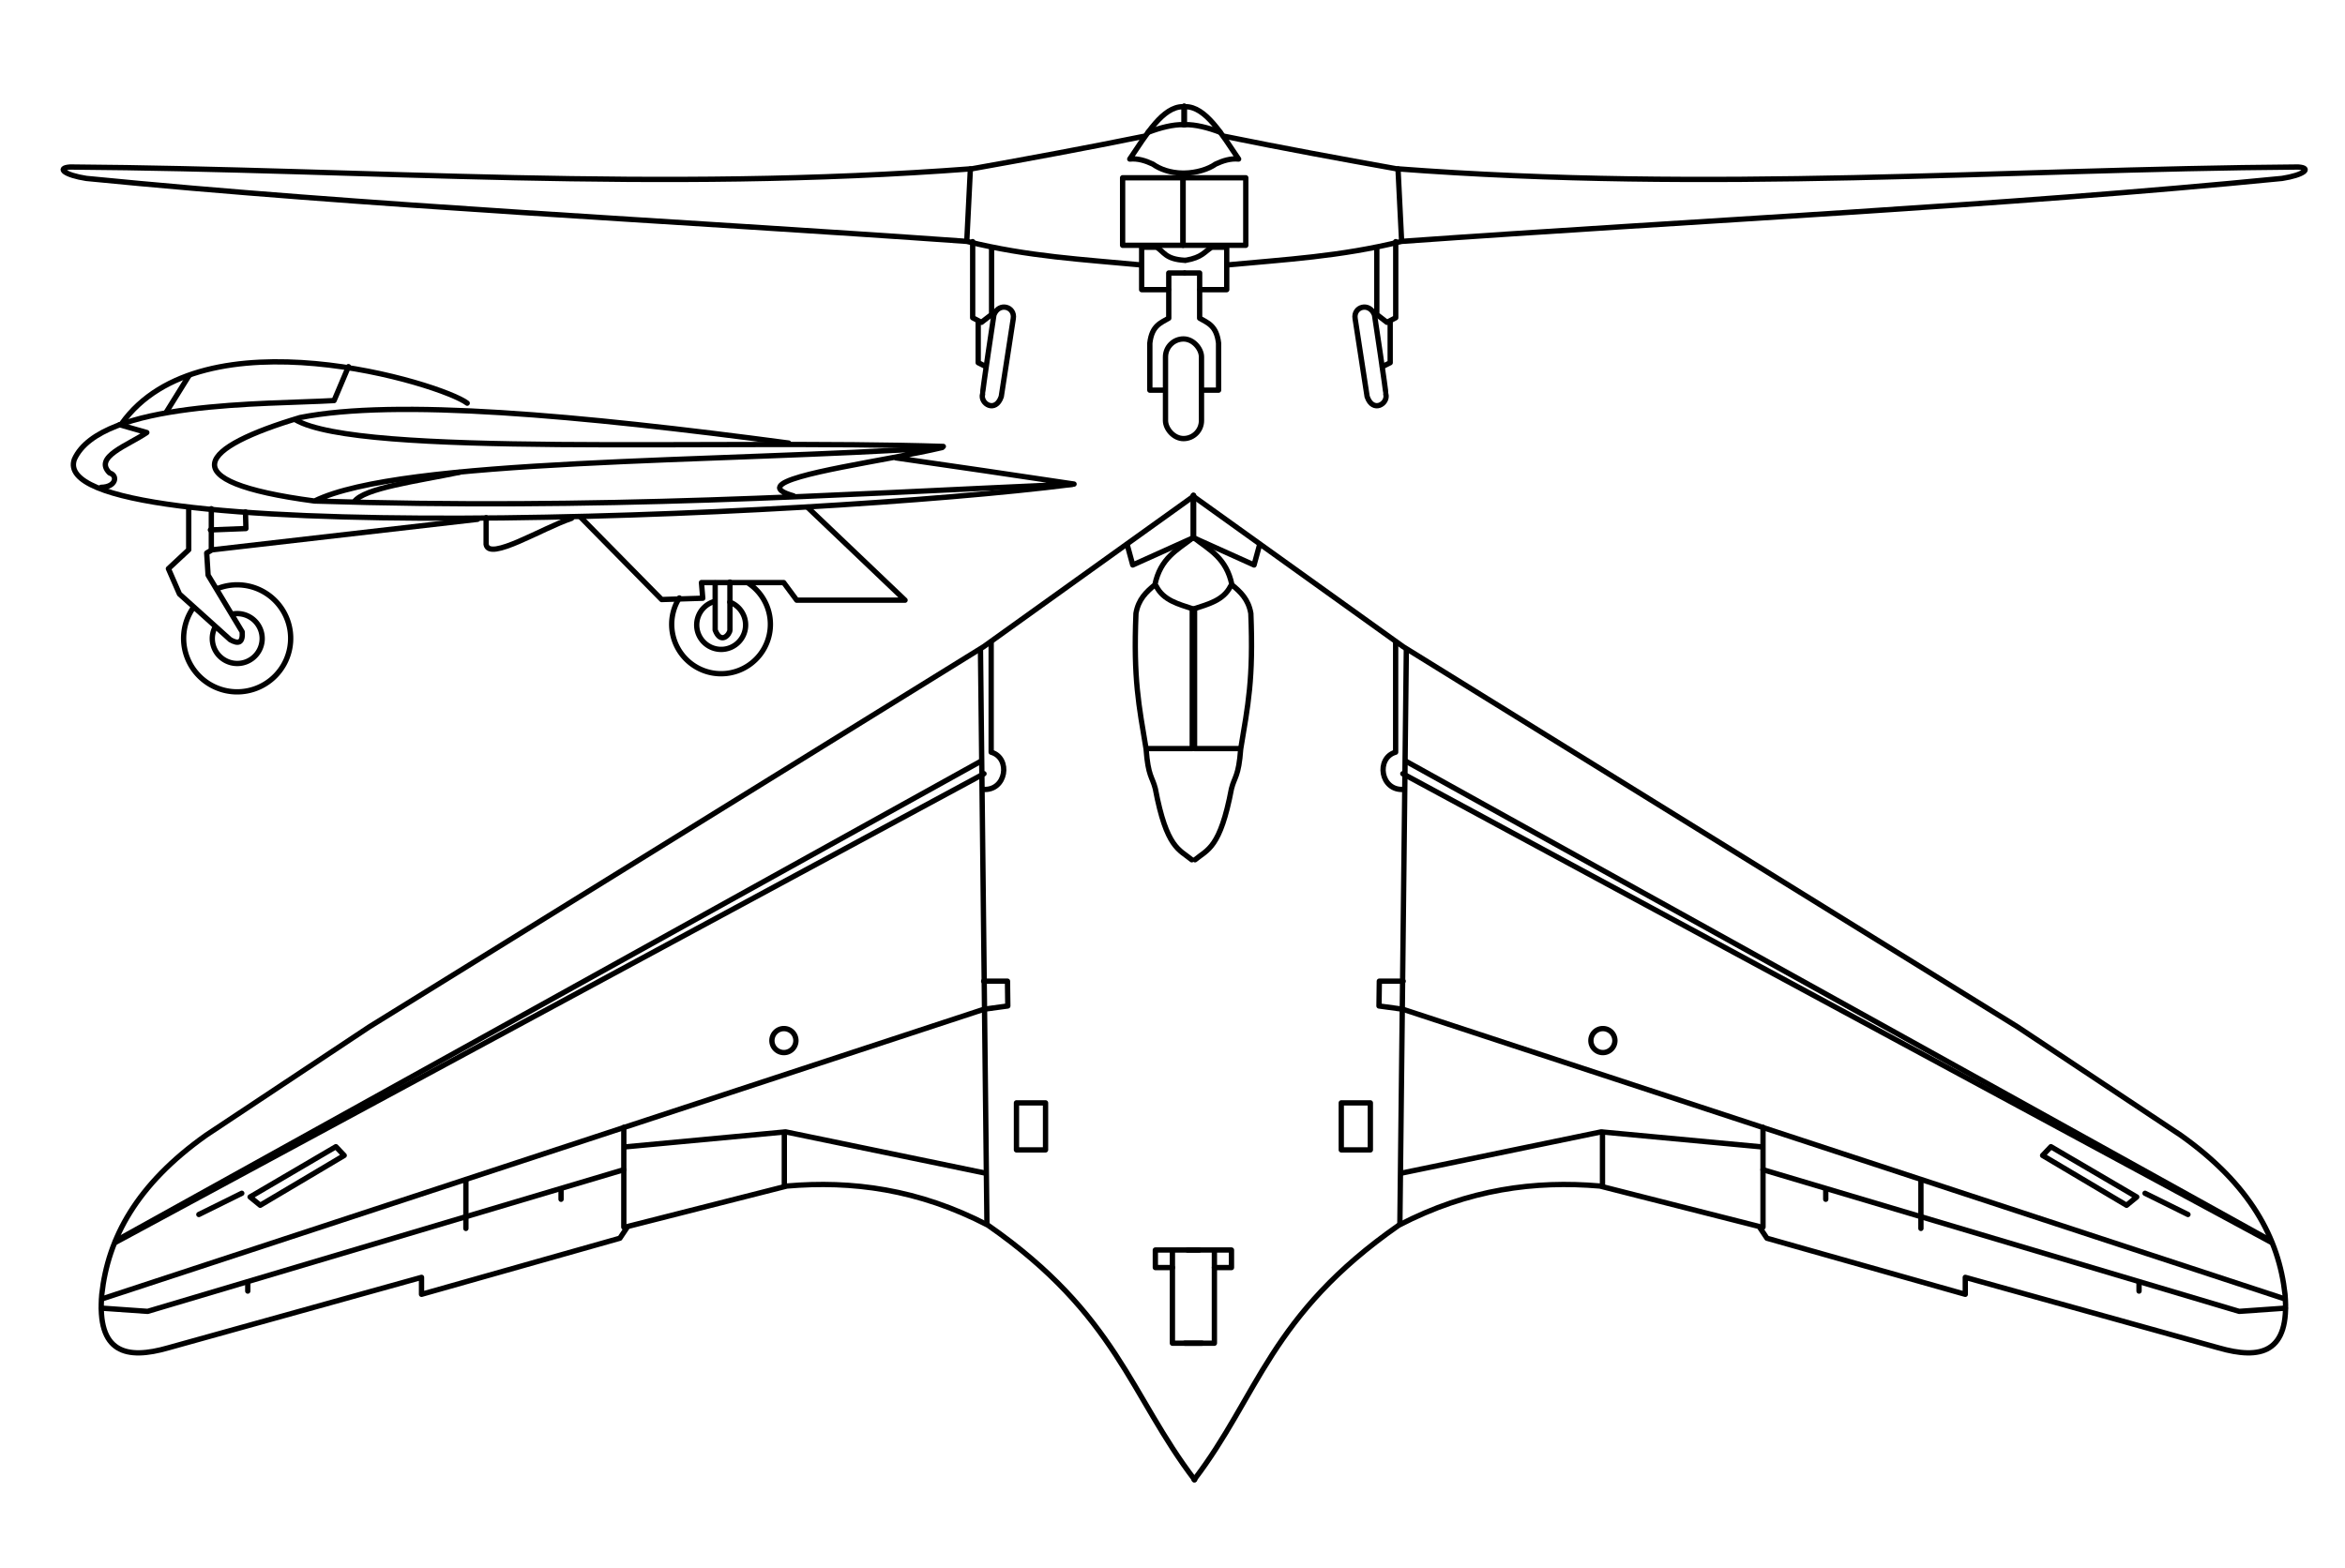 <?xml version="1.0" encoding="UTF-8" standalone="no"?>
<!-- Created with Inkscape (http://www.inkscape.org/) -->

<svg
   xmlns:dc="http://purl.org/dc/elements/1.1/"
   xmlns:cc="http://creativecommons.org/ns#"
   xmlns:rdf="http://www.w3.org/1999/02/22-rdf-syntax-ns#"
   xmlns:svg="http://www.w3.org/2000/svg"
   xmlns="http://www.w3.org/2000/svg"
   xmlns:sodipodi="http://sodipodi.sourceforge.net/DTD/sodipodi-0.dtd"
   xmlns:inkscape="http://www.inkscape.org/namespaces/inkscape"
   width="441"
   height="295"
   id="svg2"
   version="1.1"
   inkscape:version="0.48.0 r9654"
   sodipodi:docname="Horten Ho IX line drawing.svg">
  <defs
     id="defs4" />
  <sodipodi:namedview
     id="base"
     pagecolor="#ffffff"
     bordercolor="#666666"
     borderopacity="1.0"
     inkscape:pageopacity="0.0"
     inkscape:pageshadow="2"
     inkscape:zoom="1.0186441"
     inkscape:cx="218.35206"
     inkscape:cy="224.25907"
     inkscape:document-units="px"
     inkscape:current-layer="layer2"
     showgrid="false"
     fit-margin-top="0"
     fit-margin-left="0"
     fit-margin-right="0"
     fit-margin-bottom="0"
     showguides="true"
     inkscape:guide-bbox="true"
     inkscape:window-width="1440"
     inkscape:window-height="820"
     inkscape:window-x="-8"
     inkscape:window-y="-8"
     inkscape:window-maximized="1" />
  <g
     inkscape:groupmode="layer"
     id="layer2"
     inkscape:label="Warstwa">
    <g
       id="g3043"
       style="stroke:#000000">
      <path
         sodipodi:nodetypes="ccccccccccccc"
         inkscape:connector-curvature="0"
         id="path2997"
         d="M 224.215,93.519 184.995,121.632 69.455,193.149 38.777,213.519 c -13.127,9.303 -18.475,19.407 -19.634,29.942 -0.95,11.07 4.604,12.343 12.517,10.062 l 47.612,-13.253 0,3.191 37.304,-10.553 1.473,-2.209 29.942,-7.608 c 12.187,-1.04 24.685,0.555 37.795,7.363 24.265,16.884 26.764,32.033 38.876,47.887"
         style="color:#000000;fill:none;stroke:#000000;stroke-width:1;stroke-linecap:round;stroke-linejoin:round;stroke-miterlimit:4;stroke-opacity:1;stroke-dasharray:none;stroke-dashoffset:0;marker:none;visibility:visible;display:inline;overflow:visible;enable-background:accumulate" />
      <path
         inkscape:connector-curvature="0"
         id="path2999"
         d="m 184.388,122.24 1.215,108.029"
         style="color:#000000;fill:none;stroke:#000000;stroke-width:1;stroke-linecap:round;stroke-linejoin:round;stroke-miterlimit:4;stroke-opacity:1;stroke-dasharray:none;stroke-dashoffset:0;marker:none;visibility:visible;display:inline;overflow:visible;enable-background:accumulate" />
      <path
         sodipodi:nodetypes="ccc"
         inkscape:connector-curvature="0"
         id="path3001"
         d="m 186.4,120.871 0,20.616 c 3.769,1.073 2.863,7.36 -1.534,6.995"
         style="color:#000000;fill:none;stroke:#000000;stroke-width:1;stroke-linecap:round;stroke-linejoin:round;stroke-miterlimit:4;stroke-opacity:1;stroke-dasharray:none;stroke-dashoffset:0;marker:none;visibility:visible;display:inline;overflow:visible;enable-background:accumulate" />
      <path
         inkscape:connector-curvature="0"
         id="path3003"
         d="m 184.989,184.559 4.479,0 0.061,4.663 -4.479,0.614 -165.874,54.49"
         style="color:#000000;fill:none;stroke:#000000;stroke-width:1;stroke-linecap:round;stroke-linejoin:round;stroke-miterlimit:4;stroke-opacity:1;stroke-dasharray:none;stroke-dashoffset:0;marker:none;visibility:visible;display:inline;overflow:visible;enable-background:accumulate" />
      <path
         inkscape:connector-curvature="0"
         id="path3005"
         d="m 19.09,246.061 8.677,0.607 89.546,-26.646"
         style="color:#000000;fill:none;stroke:#000000;stroke-width:1;stroke-linecap:round;stroke-linejoin:round;stroke-miterlimit:4;stroke-opacity:1;stroke-dasharray:none;stroke-dashoffset:0;marker:none;visibility:visible;display:inline;overflow:visible;enable-background:accumulate" />
      <path
         inkscape:connector-curvature="0"
         id="path3007"
         d="m 87.616,221.986 0,9.081"
         style="color:#000000;fill:none;stroke:#000000;stroke-width:1;stroke-linecap:round;stroke-linejoin:round;stroke-miterlimit:4;stroke-opacity:1;stroke-dasharray:none;stroke-dashoffset:0;marker:none;visibility:visible;display:inline;overflow:visible;enable-background:accumulate" />
      <path
         inkscape:connector-curvature="0"
         id="path3009"
         d="m 117.313,230.822 0,-18.775"
         style="color:#000000;fill:none;stroke:#000000;stroke-width:1;stroke-linecap:round;stroke-linejoin:round;stroke-miterlimit:4;stroke-opacity:1;stroke-dasharray:none;stroke-dashoffset:0;marker:none;visibility:visible;display:inline;overflow:visible;enable-background:accumulate" />
      <path
         inkscape:connector-curvature="0"
         id="path3011"
         d="m 117.558,215.728 30.187,-2.822 37.427,7.731"
         style="color:#000000;fill:none;stroke:#000000;stroke-width:1;stroke-linecap:round;stroke-linejoin:round;stroke-miterlimit:4;stroke-opacity:1;stroke-dasharray:none;stroke-dashoffset:0;marker:none;visibility:visible;display:inline;overflow:visible;enable-background:accumulate" />
      <path
         inkscape:connector-curvature="0"
         id="path3013"
         d="m 147.5,213.028 0,10.062"
         style="color:#000000;fill:none;stroke:#000000;stroke-width:1;stroke-linecap:round;stroke-linejoin:round;stroke-miterlimit:4;stroke-opacity:1;stroke-dasharray:none;stroke-dashoffset:0;marker:none;visibility:visible;display:inline;overflow:visible;enable-background:accumulate" />
      <path
         inkscape:connector-curvature="0"
         id="path3015"
         d="m 105.513,223.761 0,1.822"
         style="color:#000000;fill:none;stroke:#000000;stroke-width:1;stroke-linecap:round;stroke-linejoin:round;stroke-miterlimit:4;stroke-opacity:1;stroke-dasharray:none;stroke-dashoffset:0;marker:none;visibility:visible;display:inline;overflow:visible;enable-background:accumulate" />
      <path
         inkscape:connector-curvature="0"
         id="path3017"
         d="m 46.596,241.376 0,1.475"
         style="color:#000000;fill:none;stroke:#000000;stroke-width:1;stroke-linecap:round;stroke-linejoin:round;stroke-miterlimit:4;stroke-opacity:1;stroke-dasharray:none;stroke-dashoffset:0;marker:none;visibility:visible;display:inline;overflow:visible;enable-background:accumulate" />
      <path
         inkscape:connector-curvature="0"
         id="path3019"
         d="m 37.398,228.447 8.07,-3.991"
         style="color:#000000;fill:none;stroke:#000000;stroke-width:1;stroke-linecap:round;stroke-linejoin:round;stroke-miterlimit:4;stroke-opacity:1;stroke-dasharray:none;stroke-dashoffset:0;marker:none;visibility:visible;display:inline;overflow:visible;enable-background:accumulate" />
      <path
         inkscape:connector-curvature="0"
         id="path3021"
         d="m 47.03,225.15 16.139,-9.458 1.562,1.649 -15.792,9.371 z"
         style="color:#000000;fill:none;stroke:#000000;stroke-width:1;stroke-linecap:round;stroke-linejoin:round;stroke-miterlimit:4;stroke-opacity:1;stroke-dasharray:none;stroke-dashoffset:0;marker:none;visibility:visible;display:inline;overflow:visible;enable-background:accumulate" />
      <path
         inkscape:connector-curvature="0"
         id="path3023"
         d="M 21.779,233.653 185.05,145.537"
         style="color:#000000;fill:none;stroke:#000000;stroke-width:1;stroke-linecap:round;stroke-linejoin:round;stroke-miterlimit:4;stroke-opacity:1;stroke-dasharray:none;stroke-dashoffset:0;marker:none;visibility:visible;display:inline;overflow:visible;enable-background:accumulate" />
      <path
         inkscape:connector-curvature="0"
         id="path3025"
         d="M 184.436,143.205 21.779,233.393"
         style="color:#000000;fill:none;stroke:#000000;stroke-width:1;stroke-linecap:round;stroke-linejoin:round;stroke-miterlimit:4;stroke-opacity:1;stroke-dasharray:none;stroke-dashoffset:0;marker:none;visibility:visible;display:inline;overflow:visible;enable-background:accumulate" />
      <path
         d="m 149.679,195.734 a 2.256,2.256 0 1 1 -4.512,0 2.256,2.256 0 1 1 4.512,0 z"
         sodipodi:ry="2.2560353"
         sodipodi:rx="2.2560353"
         sodipodi:cy="195.73445"
         sodipodi:cx="147.42323"
         id="path3027"
         style="color:#000000;fill:none;stroke:#000000;stroke-width:1;stroke-linecap:round;stroke-linejoin:round;stroke-miterlimit:4;stroke-opacity:1;stroke-dasharray:none;stroke-dashoffset:0;marker:none;visibility:visible;display:inline;overflow:visible;enable-background:accumulate"
         sodipodi:type="arc" />
      <rect
         y="207.448"
         x="191.156"
         height="8.845"
         width="5.467"
         id="rect3029"
         style="color:#000000;fill:none;stroke:#000000;stroke-width:1;stroke-linecap:round;stroke-linejoin:round;stroke-miterlimit:4;stroke-opacity:1;stroke-dasharray:none;stroke-dashoffset:0;marker:none;visibility:visible;display:inline;overflow:visible;enable-background:accumulate" />
      <path
         inkscape:connector-curvature="0"
         id="path3031"
         d="m 226.037,252.656 -5.553,0 0,-17.094"
         style="color:#000000;fill:none;stroke:#000000;stroke-width:1;stroke-linecap:round;stroke-linejoin:round;stroke-miterlimit:4;stroke-opacity:1;stroke-dasharray:none;stroke-dashoffset:0;marker:none;visibility:visible;display:inline;overflow:visible;enable-background:accumulate" />
      <path
         inkscape:connector-curvature="0"
         id="path3033"
         d="m 220.484,238.426 -3.211,0 0,-3.297 8.243,0"
         style="color:#000000;fill:none;stroke:#000000;stroke-width:1;stroke-linecap:round;stroke-linejoin:round;stroke-miterlimit:4;stroke-opacity:1;stroke-dasharray:none;stroke-dashoffset:0;marker:none;visibility:visible;display:inline;overflow:visible;enable-background:accumulate" />
      <path
         inkscape:connector-curvature="0"
         id="path3035"
         d="m 224.389,93.172 0,7.983 -11.367,5.119 -1.041,-3.818"
         style="color:#000000;fill:none;stroke:#000000;stroke-width:1;stroke-linecap:round;stroke-linejoin:round;stroke-miterlimit:4;stroke-opacity:1;stroke-dasharray:none;stroke-dashoffset:0;marker:none;visibility:visible;display:inline;overflow:visible;enable-background:accumulate" />
      <path
         sodipodi:nodetypes="cccccc"
         inkscape:connector-curvature="0"
         id="path3037"
         d="m 224.215,101.241 c -2.797,2.183 -5.991,3.721 -7.028,8.764 -1.588,1.31 -3.105,2.707 -3.558,5.38 -0.5,12.451 0.541,17.237 1.909,25.511 0.385,5.201 1.146,5.134 1.735,7.462 2.124,11.224 4.51,11.424 6.855,13.363"
         style="color:#000000;fill:none;stroke:#000000;stroke-width:1;stroke-linecap:round;stroke-linejoin:round;stroke-miterlimit:4;stroke-opacity:1;stroke-dasharray:none;stroke-dashoffset:0;marker:none;visibility:visible;display:inline;overflow:visible;enable-background:accumulate" />
      <path
         sodipodi:nodetypes="cc"
         inkscape:connector-curvature="0"
         id="path3039"
         d="m 224.302,114.517 c -2.679,-0.892 -5.514,-1.575 -6.855,-4.252"
         style="color:#000000;fill:none;stroke:#000000;stroke-width:1;stroke-linecap:round;stroke-linejoin:round;stroke-miterlimit:4;stroke-opacity:1;stroke-dasharray:none;stroke-dashoffset:0;marker:none;visibility:visible;display:inline;overflow:visible;enable-background:accumulate" />
      <path
         inkscape:connector-curvature="0"
         id="path3041"
         d="m 215.625,140.809 8.59,0 0,-26.205"
         style="color:#000000;fill:none;stroke:#000000;stroke-width:1;stroke-linecap:round;stroke-linejoin:round;stroke-miterlimit:4;stroke-opacity:1;stroke-dasharray:none;stroke-dashoffset:0;marker:none;visibility:visible;display:inline;overflow:visible;enable-background:accumulate" />
    </g>
    <g
       id="g3068"
       transform="matrix(-1,0,0,1,448.863,0)"
       style="stroke:#000000">
      <path
         style="color:#000000;fill:none;stroke:#000000;stroke-width:1;stroke-linecap:round;stroke-linejoin:round;stroke-miterlimit:4;stroke-opacity:1;stroke-dasharray:none;stroke-dashoffset:0;marker:none;visibility:visible;display:inline;overflow:visible;enable-background:accumulate"
         d="M 224.215,93.519 184.995,121.632 69.455,193.149 38.777,213.519 c -13.127,9.303 -18.475,19.407 -19.634,29.942 -0.95,11.07 4.604,12.343 12.517,10.062 l 47.612,-13.253 0,3.191 37.304,-10.553 1.473,-2.209 29.942,-7.608 c 12.187,-1.04 24.685,0.555 37.795,7.363 24.265,16.884 26.396,32.033 38.508,47.887"
         id="path3070"
         inkscape:connector-curvature="0"
         sodipodi:nodetypes="ccccccccccccc" />
      <path
         style="color:#000000;fill:none;stroke:#000000;stroke-width:1;stroke-linecap:round;stroke-linejoin:round;stroke-miterlimit:4;stroke-opacity:1;stroke-dasharray:none;stroke-dashoffset:0;marker:none;visibility:visible;display:inline;overflow:visible;enable-background:accumulate"
         d="m 184.388,122.24 1.215,108.029"
         id="path3072"
         inkscape:connector-curvature="0" />
      <path
         style="color:#000000;fill:none;stroke:#000000;stroke-width:1;stroke-linecap:round;stroke-linejoin:round;stroke-miterlimit:4;stroke-opacity:1;stroke-dasharray:none;stroke-dashoffset:0;marker:none;visibility:visible;display:inline;overflow:visible;enable-background:accumulate"
         d="m 186.4,120.871 0,20.616 c 3.769,1.073 2.863,7.36 -1.534,6.995"
         id="path3074"
         inkscape:connector-curvature="0"
         sodipodi:nodetypes="ccc" />
      <path
         style="color:#000000;fill:none;stroke:#000000;stroke-width:1;stroke-linecap:round;stroke-linejoin:round;stroke-miterlimit:4;stroke-opacity:1;stroke-dasharray:none;stroke-dashoffset:0;marker:none;visibility:visible;display:inline;overflow:visible;enable-background:accumulate"
         d="m 184.989,184.559 4.479,0 0.061,4.663 -4.479,0.614 -165.874,54.49"
         id="path3076"
         inkscape:connector-curvature="0" />
      <path
         style="color:#000000;fill:none;stroke:#000000;stroke-width:1;stroke-linecap:round;stroke-linejoin:round;stroke-miterlimit:4;stroke-opacity:1;stroke-dasharray:none;stroke-dashoffset:0;marker:none;visibility:visible;display:inline;overflow:visible;enable-background:accumulate"
         d="m 19.09,246.061 8.677,0.607 89.546,-26.646"
         id="path3078"
         inkscape:connector-curvature="0" />
      <path
         style="color:#000000;fill:none;stroke:#000000;stroke-width:1;stroke-linecap:round;stroke-linejoin:round;stroke-miterlimit:4;stroke-opacity:1;stroke-dasharray:none;stroke-dashoffset:0;marker:none;visibility:visible;display:inline;overflow:visible;enable-background:accumulate"
         d="m 87.616,221.986 0,9.081"
         id="path3080"
         inkscape:connector-curvature="0" />
      <path
         style="color:#000000;fill:none;stroke:#000000;stroke-width:1;stroke-linecap:round;stroke-linejoin:round;stroke-miterlimit:4;stroke-opacity:1;stroke-dasharray:none;stroke-dashoffset:0;marker:none;visibility:visible;display:inline;overflow:visible;enable-background:accumulate"
         d="m 117.313,230.822 0,-18.775"
         id="path3082"
         inkscape:connector-curvature="0" />
      <path
         style="color:#000000;fill:none;stroke:#000000;stroke-width:1;stroke-linecap:round;stroke-linejoin:round;stroke-miterlimit:4;stroke-opacity:1;stroke-dasharray:none;stroke-dashoffset:0;marker:none;visibility:visible;display:inline;overflow:visible;enable-background:accumulate"
         d="m 117.558,215.728 30.187,-2.822 37.427,7.731"
         id="path3084"
         inkscape:connector-curvature="0" />
      <path
         style="color:#000000;fill:none;stroke:#000000;stroke-width:1;stroke-linecap:round;stroke-linejoin:round;stroke-miterlimit:4;stroke-opacity:1;stroke-dasharray:none;stroke-dashoffset:0;marker:none;visibility:visible;display:inline;overflow:visible;enable-background:accumulate"
         d="m 147.5,213.028 0,10.062"
         id="path3086"
         inkscape:connector-curvature="0" />
      <path
         style="color:#000000;fill:none;stroke:#000000;stroke-width:1;stroke-linecap:round;stroke-linejoin:round;stroke-miterlimit:4;stroke-opacity:1;stroke-dasharray:none;stroke-dashoffset:0;marker:none;visibility:visible;display:inline;overflow:visible;enable-background:accumulate"
         d="m 105.513,223.761 0,1.822"
         id="path3088"
         inkscape:connector-curvature="0" />
      <path
         style="color:#000000;fill:none;stroke:#000000;stroke-width:1;stroke-linecap:round;stroke-linejoin:round;stroke-miterlimit:4;stroke-opacity:1;stroke-dasharray:none;stroke-dashoffset:0;marker:none;visibility:visible;display:inline;overflow:visible;enable-background:accumulate"
         d="m 46.596,241.376 0,1.475"
         id="path3090"
         inkscape:connector-curvature="0" />
      <path
         style="color:#000000;fill:none;stroke:#000000;stroke-width:1;stroke-linecap:round;stroke-linejoin:round;stroke-miterlimit:4;stroke-opacity:1;stroke-dasharray:none;stroke-dashoffset:0;marker:none;visibility:visible;display:inline;overflow:visible;enable-background:accumulate"
         d="m 37.398,228.447 8.07,-3.991"
         id="path3092"
         inkscape:connector-curvature="0" />
      <path
         style="color:#000000;fill:none;stroke:#000000;stroke-width:1;stroke-linecap:round;stroke-linejoin:round;stroke-miterlimit:4;stroke-opacity:1;stroke-dasharray:none;stroke-dashoffset:0;marker:none;visibility:visible;display:inline;overflow:visible;enable-background:accumulate"
         d="m 47.03,225.15 16.139,-9.458 1.562,1.649 -15.792,9.371 z"
         id="path3094"
         inkscape:connector-curvature="0" />
      <path
         style="color:#000000;fill:none;stroke:#000000;stroke-width:1;stroke-linecap:round;stroke-linejoin:round;stroke-miterlimit:4;stroke-opacity:1;stroke-dasharray:none;stroke-dashoffset:0;marker:none;visibility:visible;display:inline;overflow:visible;enable-background:accumulate"
         d="M 21.779,233.653 185.05,145.537"
         id="path3096"
         inkscape:connector-curvature="0" />
      <path
         style="color:#000000;fill:none;stroke:#000000;stroke-width:1;stroke-linecap:round;stroke-linejoin:round;stroke-miterlimit:4;stroke-opacity:1;stroke-dasharray:none;stroke-dashoffset:0;marker:none;visibility:visible;display:inline;overflow:visible;enable-background:accumulate"
         d="M 184.436,143.205 21.779,233.393"
         id="path3098"
         inkscape:connector-curvature="0" />
      <path
         sodipodi:type="arc"
         style="color:#000000;fill:none;stroke:#000000;stroke-width:1;stroke-linecap:round;stroke-linejoin:round;stroke-miterlimit:4;stroke-opacity:1;stroke-dasharray:none;stroke-dashoffset:0;marker:none;visibility:visible;display:inline;overflow:visible;enable-background:accumulate"
         id="path3100"
         sodipodi:cx="147.42323"
         sodipodi:cy="195.73445"
         sodipodi:rx="2.2560353"
         sodipodi:ry="2.2560353"
         d="m 149.679,195.734 a 2.256,2.256 0 1 1 -4.512,0 2.256,2.256 0 1 1 4.512,0 z" />
      <rect
         style="color:#000000;fill:none;stroke:#000000;stroke-width:1;stroke-linecap:round;stroke-linejoin:round;stroke-miterlimit:4;stroke-opacity:1;stroke-dasharray:none;stroke-dashoffset:0;marker:none;visibility:visible;display:inline;overflow:visible;enable-background:accumulate"
         id="rect3102"
         width="5.467"
         height="8.845"
         x="191.156"
         y="207.448" />
      <path
         style="color:#000000;fill:none;stroke:#000000;stroke-width:1;stroke-linecap:round;stroke-linejoin:round;stroke-miterlimit:4;stroke-opacity:1;stroke-dasharray:none;stroke-dashoffset:0;marker:none;visibility:visible;display:inline;overflow:visible;enable-background:accumulate"
         d="m 226.037,252.656 -5.553,0 0,-17.094"
         id="path3104"
         inkscape:connector-curvature="0" />
      <path
         style="color:#000000;fill:none;stroke:#000000;stroke-width:1;stroke-linecap:round;stroke-linejoin:round;stroke-miterlimit:4;stroke-opacity:1;stroke-dasharray:none;stroke-dashoffset:0;marker:none;visibility:visible;display:inline;overflow:visible;enable-background:accumulate"
         d="m 220.484,238.426 -3.211,0 0,-3.297 8.243,0"
         id="path3106"
         inkscape:connector-curvature="0" />
      <path
         style="color:#000000;fill:none;stroke:#000000;stroke-width:1;stroke-linecap:round;stroke-linejoin:round;stroke-miterlimit:4;stroke-opacity:1;stroke-dasharray:none;stroke-dashoffset:0;marker:none;visibility:visible;display:inline;overflow:visible;enable-background:accumulate"
         d="m 224.389,93.172 0,7.983 -11.367,5.119 -1.041,-3.818"
         id="path3108"
         inkscape:connector-curvature="0" />
      <path
         style="color:#000000;fill:none;stroke:#000000;stroke-width:1;stroke-linecap:round;stroke-linejoin:round;stroke-miterlimit:4;stroke-opacity:1;stroke-dasharray:none;stroke-dashoffset:0;marker:none;visibility:visible;display:inline;overflow:visible;enable-background:accumulate"
         d="m 224.215,101.241 c -2.797,2.183 -5.991,3.721 -7.028,8.764 -1.588,1.31 -3.105,2.707 -3.558,5.38 -0.5,12.451 0.541,17.237 1.909,25.511 0.385,5.201 1.146,5.134 1.735,7.462 2.124,11.224 4.51,11.424 6.855,13.363"
         id="path3110"
         inkscape:connector-curvature="0"
         sodipodi:nodetypes="cccccc" />
      <path
         style="color:#000000;fill:none;stroke:#000000;stroke-width:1;stroke-linecap:round;stroke-linejoin:round;stroke-miterlimit:4;stroke-opacity:1;stroke-dasharray:none;stroke-dashoffset:0;marker:none;visibility:visible;display:inline;overflow:visible;enable-background:accumulate"
         d="m 224.302,114.517 c -2.679,-0.892 -5.514,-1.575 -6.855,-4.252"
         id="path3112"
         inkscape:connector-curvature="0"
         sodipodi:nodetypes="cc" />
      <path
         style="color:#000000;fill:none;stroke:#000000;stroke-width:1;stroke-linecap:round;stroke-linejoin:round;stroke-miterlimit:4;stroke-opacity:1;stroke-dasharray:none;stroke-dashoffset:0;marker:none;visibility:visible;display:inline;overflow:visible;enable-background:accumulate"
         d="m 215.625,140.809 8.59,0 0,-26.205"
         id="path3114"
         inkscape:connector-curvature="0" />
    </g>
    <path
       style="color:#000000;fill:none;stroke:#000000;stroke-width:1;stroke-linecap:round;stroke-linejoin:round;stroke-miterlimit:4;stroke-opacity:1;stroke-dasharray:none;stroke-dashoffset:0;marker:none;visibility:visible;display:inline;overflow:visible;enable-background:accumulate"
       d="M 22.824,79.763 C 38.009,58.301 83.231,72.225 87.862,75.836"
       id="path3116"
       inkscape:connector-curvature="0"
       sodipodi:nodetypes="cc" />
    <path
       style="color:#000000;fill:none;stroke:#000000;stroke-width:1;stroke-linecap:round;stroke-linejoin:round;stroke-miterlimit:4;stroke-opacity:1;stroke-dasharray:none;stroke-dashoffset:0;marker:none;visibility:visible;display:inline;overflow:visible;enable-background:accumulate"
       d="m 65.528,68.964 -2.7,6.381 C 50.119,76.09 18.941,75.381 13.989,86.389 7.911,103.307 151.92,97.45 201.677,91.114"
       id="path3118"
       inkscape:connector-curvature="0"
       sodipodi:nodetypes="cccc" />
    <path
       style="color:#000000;fill:none;stroke:#000000;stroke-width:1;stroke-linecap:round;stroke-linejoin:round;stroke-miterlimit:4;stroke-opacity:1;stroke-dasharray:none;stroke-dashoffset:0;marker:none;visibility:visible;display:inline;overflow:visible;enable-background:accumulate"
       d="m 31.292,77.493 4.234,-6.811"
       id="path3120"
       inkscape:connector-curvature="0" />
    <path
       style="color:#000000;fill:none;stroke:#000000;stroke-width:1;stroke-linecap:round;stroke-linejoin:round;stroke-miterlimit:4;stroke-opacity:1;stroke-dasharray:none;stroke-dashoffset:0;marker:none;visibility:visible;display:inline;overflow:visible;enable-background:accumulate"
       d="m 149.218,93.261 c -8.599,-2.395 5.855,-4.791 18.654,-7.186 3.374,-0.631 6.633,-1.263 9.324,-1.894 -42.121,2.787 -101.659,2.012 -118.049,10.062 53.165,1.713 97.131,-1.174 142.837,-3.191 -11.289,-1.688 -22.542,-3.361 -33.547,-4.932 m -20.119,-2.784 C 108.732,78.07 74.43,74.965 56.448,78.536 37.804,84.096 31.327,90.546 59.147,94.243"
       id="path3122"
       inkscape:connector-curvature="0"
       sodipodi:nodetypes="csccccccc" />
    <path
       style="color:#000000;fill:none;stroke:#000000;stroke-width:1;stroke-linecap:round;stroke-linejoin:round;stroke-miterlimit:4;stroke-opacity:1;stroke-dasharray:none;stroke-dashoffset:0;marker:none;visibility:visible;display:inline;overflow:visible;enable-background:accumulate"
       d="M 55.533,78.941 C 67.484,86.043 135.085,82.617 177.402,83.974"
       id="path3124"
       inkscape:connector-curvature="0"
       sodipodi:nodetypes="cc" />
    <path
       style="color:#000000;fill:none;stroke:#000000;stroke-width:1;stroke-linecap:round;stroke-linejoin:round;stroke-miterlimit:4;stroke-opacity:1;stroke-dasharray:none;stroke-dashoffset:0;marker:none;visibility:visible;display:inline;overflow:visible;enable-background:accumulate"
       d="M 66.633,94.366 C 68.417,91.805 78.498,90.488 86.389,88.844"
       id="path3126"
       inkscape:connector-curvature="0"
       sodipodi:nodetypes="cc" />
    <path
       style="color:#000000;fill:none;stroke:#000000;stroke-width:1;stroke-linecap:round;stroke-linejoin:round;stroke-miterlimit:4;stroke-opacity:1;stroke-dasharray:none;stroke-dashoffset:0;marker:none;visibility:visible;display:inline;overflow:visible;enable-background:accumulate"
       d="m 19.02,91.666 c 2.814,-0.046 3.182,-2.244 1.595,-2.7 -3.086,-3.029 3.454,-5.182 6.995,-7.608 l -5.154,-1.473"
       id="path3128"
       inkscape:connector-curvature="0"
       sodipodi:nodetypes="cccc" />
    <path
       style="color:#000000;fill:none;stroke:#000000;stroke-width:1;stroke-linecap:round;stroke-linejoin:round;stroke-miterlimit:4;stroke-opacity:1;stroke-dasharray:none;stroke-dashoffset:0;marker:none;visibility:visible;display:inline;overflow:visible;enable-background:accumulate"
       d="m 91.421,97.372 0,5.031 c 0.522,3.201 10.469,-3.025 16.075,-4.908"
       id="path3130"
       inkscape:connector-curvature="0"
       sodipodi:nodetypes="ccc" />
    <path
       style="color:#000000;fill:none;stroke:#000000;stroke-width:1;stroke-linecap:round;stroke-linejoin:round;stroke-miterlimit:4;stroke-opacity:1;stroke-dasharray:none;stroke-dashoffset:0;marker:none;visibility:visible;display:inline;overflow:visible;enable-background:accumulate"
       d="m 109.091,97.188 15.339,15.584 7.731,-0.245 -0.245,-2.945 15.462,0 2.454,3.313 20.37,0 -18.284,-17.425"
       id="path3132"
       inkscape:connector-curvature="0" />
    <path
       style="color:#000000;fill:none;stroke:#000000;stroke-width:1;stroke-linecap:round;stroke-linejoin:round;stroke-miterlimit:4;stroke-opacity:1;stroke-dasharray:none;stroke-dashoffset:0;marker:none;visibility:visible;display:inline;overflow:visible;enable-background:accumulate"
       d="m 35.489,95.601 0,7.809 -3.818,3.558 2.082,4.772 9.545,8.59 c 1.463,0.83 2.407,0.694 2.256,-1.475 l -6.421,-10.673 -0.26,-4.165 0.868,-0.521 0,-7.809"
       id="path3134"
       inkscape:connector-curvature="0"
       sodipodi:nodetypes="cccccccccc" />
    <path
       style="color:#000000;fill:none;stroke:#000000;stroke-width:1;stroke-linecap:round;stroke-linejoin:round;stroke-miterlimit:4;stroke-opacity:1;stroke-dasharray:none;stroke-dashoffset:0;marker:none;visibility:visible;display:inline;overflow:visible;enable-background:accumulate"
       d="m 40.001,103.411 49.806,-5.727"
       id="path3136"
       inkscape:connector-curvature="0" />
    <path
       style="color:#000000;fill:none;stroke:#000000;stroke-width:1;stroke-linecap:round;stroke-linejoin:round;stroke-miterlimit:4;stroke-opacity:1;stroke-dasharray:none;stroke-dashoffset:0;marker:none;visibility:visible;display:inline;overflow:visible;enable-background:accumulate"
       d="m 39.567,99.679 6.681,-0.26 -0.087,-3.124"
       id="path3138"
       inkscape:connector-curvature="0" />
    <path
       sodipodi:type="arc"
       style="color:#000000;fill:none;stroke:#000000;stroke-width:1;stroke-linecap:round;stroke-linejoin:round;stroke-miterlimit:4;stroke-opacity:1;stroke-dasharray:none;stroke-dashoffset:0;marker:none;visibility:visible;display:inline;overflow:visible;enable-background:accumulate"
       id="path3140"
       sodipodi:cx="44.600082"
       sodipodi:cy="120.07049"
       sodipodi:rx="10.065389"
       sodipodi:ry="10.065389"
       d="m 41.095,110.635 a 10.065,10.065 0 1 1 -4.911,3.913"
       sodipodi:start="4.3567531"
       sodipodi:end="10.005534"
       sodipodi:open="true" />
    <path
       sodipodi:open="true"
       sodipodi:end="9.8479374"
       sodipodi:start="4.5592837"
       d="M 43.065,110.123 A 10.065,10.065 0 1 1 35.422,115.937"
       sodipodi:ry="10.065389"
       sodipodi:rx="10.065389"
       sodipodi:cy="120.07049"
       sodipodi:cx="44.600082"
       id="path3142"
       style="color:#000000;fill:none;stroke:#000000;stroke-width:2.147;stroke-linecap:round;stroke-linejoin:round;stroke-miterlimit:4;stroke-opacity:1;stroke-dasharray:none;stroke-dashoffset:0;marker:none;visibility:visible;display:inline;overflow:visible;enable-background:accumulate"
       sodipodi:type="arc"
       transform="matrix(0.466,0,0,0.466,23.832,64.158)" />
    <path
       style="color:#000000;fill:none;stroke:#000000;stroke-width:1;stroke-linecap:round;stroke-linejoin:round;stroke-miterlimit:4;stroke-opacity:1;stroke-dasharray:none;stroke-dashoffset:0;marker:none;visibility:visible;display:inline;overflow:visible;enable-background:accumulate"
       d="m 134.494,109.658 0,8.851 c 1.072,2.803 2.751,0.823 2.777,0 l 0,-9.024"
       id="path3144"
       inkscape:connector-curvature="0"
       sodipodi:nodetypes="cccc" />
    <path
       sodipodi:type="arc"
       style="color:#000000;fill:none;stroke:#000000;stroke-width:1;stroke-linecap:round;stroke-linejoin:round;stroke-miterlimit:4;stroke-opacity:1;stroke-dasharray:none;stroke-dashoffset:0;marker:none;visibility:visible;display:inline;overflow:visible;enable-background:accumulate"
       id="path3146"
       sodipodi:cx="135.62244"
       sodipodi:cy="117.55414"
       sodipodi:rx="4.5988412"
       sodipodi:ry="4.5988412"
       d="m 137.26,113.257 a 4.599,4.599 0 1 1 -2.924,-0.118"
       sodipodi:start="5.0765728"
       sodipodi:end="10.712237"
       sodipodi:open="true" />
    <path
       sodipodi:open="true"
       sodipodi:end="9.9882791"
       sodipodi:start="5.31217"
       d="m 138.218,113.758 a 4.599,4.599 0 1 1 -6.484,1.34"
       sodipodi:ry="4.5988412"
       sodipodi:rx="4.5988412"
       sodipodi:cy="117.55414"
       sodipodi:cx="135.62244"
       id="path3148"
       style="color:#000000;fill:none;stroke:#000000;stroke-width:0.495;stroke-linecap:round;stroke-linejoin:round;stroke-miterlimit:4;stroke-opacity:1;stroke-dasharray:none;stroke-dashoffset:0;marker:none;visibility:visible;display:inline;overflow:visible;enable-background:accumulate"
       sodipodi:type="arc"
       transform="matrix(2.018,0,0,2.02,-138.085,-120.023)" />
    <g
       id="g3176"
       style="stroke:#000000">
      <path
         sodipodi:nodetypes="ccccc"
         inkscape:connector-curvature="0"
         id="path3152"
         d="m 222.497,33.439 0,12.701 11.784,0.002 0,-12.703 z"
         style="color:#000000;fill:none;stroke:#000000;stroke-width:1;stroke-linecap:round;stroke-linejoin:round;stroke-miterlimit:4;stroke-opacity:1;stroke-dasharray:none;stroke-dashoffset:0;marker:none;visibility:visible;display:inline;overflow:visible;enable-background:accumulate" />
      <path
         sodipodi:nodetypes="scccc"
         inkscape:connector-curvature="0"
         id="path3154"
         d="m 222.989,48.962 c 3.13,-0.549 3.498,-1.616 4.887,-2.454 l 2.822,0 0,7.976 -5.031,0"
         style="color:#000000;fill:none;stroke:#000000;stroke-width:1;stroke-linecap:round;stroke-linejoin:round;stroke-miterlimit:4;stroke-opacity:1;stroke-dasharray:none;stroke-dashoffset:0;marker:none;visibility:visible;display:inline;overflow:visible;enable-background:accumulate" />
      <path
         sodipodi:nodetypes="cccc"
         inkscape:connector-curvature="0"
         id="path3156"
         d="m 222.653,32.562 c 2.357,-0.025 4.622,-0.748 5.944,-1.692 1.408,-0.66 2.84,-1.105 4.339,-0.954 -3.145,-4.655 -6.209,-9.875 -10.022,-9.848"
         style="color:#000000;fill:none;stroke:#000000;stroke-width:1;stroke-linecap:round;stroke-linejoin:round;stroke-miterlimit:4;stroke-opacity:1;stroke-dasharray:none;stroke-dashoffset:0;marker:none;visibility:visible;display:inline;overflow:visible;enable-background:accumulate" />
      <path
         sodipodi:nodetypes="cc"
         inkscape:connector-curvature="0"
         id="path3158"
         d="m 222.87,23.451 c 1.888,-0.056 4.361,0.565 6.595,1.432"
         style="color:#000000;fill:none;stroke:#000000;stroke-width:1;stroke-linecap:round;stroke-linejoin:round;stroke-miterlimit:4;stroke-opacity:1;stroke-dasharray:none;stroke-dashoffset:0;marker:none;visibility:visible;display:inline;overflow:visible;enable-background:accumulate" />
      <path
         inkscape:connector-curvature="0"
         id="path3160"
         d="m 222.74,19.981 0,3.514"
         style="color:#000000;fill:none;stroke:#000000;stroke-width:1;stroke-linecap:round;stroke-linejoin:round;stroke-miterlimit:4;stroke-opacity:1;stroke-dasharray:none;stroke-dashoffset:0;marker:none;visibility:visible;display:inline;overflow:visible;enable-background:accumulate" />
      <path
         sodipodi:nodetypes="cccccc"
         inkscape:connector-curvature="0"
         id="path3162"
         d="m 230.331,25.647 c 10.937,2.222 21.625,4.194 32.237,6.091 59.532,4.514 113.283,0.093 169.624,-0.324 2.727,0.186 0.99,1.53 -3.025,2.146 -52.67,5.21 -110.355,7.912 -165.582,11.843 -11.578,2.868 -21.993,3.41 -32.641,4.418"
         style="color:#000000;fill:none;stroke:#000000;stroke-width:1;stroke-linecap:round;stroke-linejoin:round;stroke-miterlimit:4;stroke-opacity:1;stroke-dasharray:none;stroke-dashoffset:0;marker:none;visibility:visible;display:inline;overflow:visible;enable-background:accumulate" />
      <path
         inkscape:connector-curvature="0"
         id="path3164"
         d="m 262.911,31.782 0.675,13.56"
         style="color:#000000;fill:none;stroke:#000000;stroke-width:1;stroke-linecap:round;stroke-linejoin:round;stroke-miterlimit:4;stroke-opacity:1;stroke-dasharray:none;stroke-dashoffset:0;marker:none;visibility:visible;display:inline;overflow:visible;enable-background:accumulate" />
      <path
         inkscape:connector-curvature="0"
         id="path3166"
         d="m 258.923,46.923 0,12.235 1.909,1.475 1.649,-0.868 0,-14.317"
         style="color:#000000;fill:none;stroke:#000000;stroke-width:1;stroke-linecap:round;stroke-linejoin:round;stroke-miterlimit:4;stroke-opacity:1;stroke-dasharray:none;stroke-dashoffset:0;marker:none;visibility:visible;display:inline;overflow:visible;enable-background:accumulate" />
      <path
         inkscape:connector-curvature="0"
         id="path3168"
         d="m 259.965,68.963 1.475,-0.738 0,-7.723"
         style="color:#000000;fill:none;stroke:#000000;stroke-width:1;stroke-linecap:round;stroke-linejoin:round;stroke-miterlimit:4;stroke-opacity:1;stroke-dasharray:none;stroke-dashoffset:0;marker:none;visibility:visible;display:inline;overflow:visible;enable-background:accumulate" />
      <path
         sodipodi:nodetypes="ccccc"
         inkscape:connector-curvature="0"
         id="path3170"
         d="m 260.615,74.125 c 0.087,-0.26 -2.126,-14.881 -2.126,-14.881 -0.943,-2.48 -4.027,-1.564 -3.644,0.694 l 2.256,14.664 c 1.087,3.176 4.012,1.304 3.514,-0.477 z"
         style="color:#000000;fill:none;stroke:#000000;stroke-width:1;stroke-linecap:round;stroke-linejoin:round;stroke-miterlimit:4;stroke-opacity:1;stroke-dasharray:none;stroke-dashoffset:0;marker:none;visibility:visible;display:inline;overflow:visible;enable-background:accumulate" />
      <path
         sodipodi:nodetypes="cccccc"
         inkscape:connector-curvature="0"
         id="path3172"
         d="m 222.827,51.348 2.777,0 0,8.504 c 1.492,0.888 3.173,1.36 3.558,4.686 l 0,8.851 -2.994,0"
         style="color:#000000;fill:none;stroke:#000000;stroke-width:1;stroke-linecap:round;stroke-linejoin:round;stroke-miterlimit:4;stroke-opacity:1;stroke-dasharray:none;stroke-dashoffset:0;marker:none;visibility:visible;display:inline;overflow:visible;enable-background:accumulate" />
    </g>
    <rect
       style="color:#000000;fill:none;stroke:#000000;stroke-width:1;stroke-linecap:round;stroke-linejoin:round;stroke-miterlimit:4;stroke-opacity:1;stroke-dasharray:none;stroke-dashoffset:0;marker:none;visibility:visible;display:inline;overflow:visible;enable-background:accumulate"
       id="rect3174"
       width="6.768"
       height="18.742"
       x="219.183"
       y="63.756"
       ry="3.384"
       rx="3.384" />
    <g
       id="g3189"
       transform="matrix(-1,0,0,1,445.4,0)"
       style="stroke:#000000">
      <path
         style="color:#000000;fill:none;stroke:#000000;stroke-width:1;stroke-linecap:round;stroke-linejoin:round;stroke-miterlimit:4;stroke-opacity:1;stroke-dasharray:none;stroke-dashoffset:0;marker:none;visibility:visible;display:inline;overflow:visible;enable-background:accumulate"
         d="m 222.931,33.439 0,12.701 11.35,0.002 0,-12.703 z"
         id="path3191"
         inkscape:connector-curvature="0"
         sodipodi:nodetypes="ccccc" />
      <path
         style="color:#000000;fill:none;stroke:#000000;stroke-width:1;stroke-linecap:round;stroke-linejoin:round;stroke-miterlimit:4;stroke-opacity:1;stroke-dasharray:none;stroke-dashoffset:0;marker:none;visibility:visible;display:inline;overflow:visible;enable-background:accumulate"
         d="m 222.599,48.962 c 3.651,-0.202 3.888,-1.616 5.278,-2.454 l 2.822,0 0,7.976 -5.031,0"
         id="path3193"
         inkscape:connector-curvature="0"
         sodipodi:nodetypes="ccccc" />
      <path
         style="color:#000000;fill:none;stroke:#000000;stroke-width:1;stroke-linecap:round;stroke-linejoin:round;stroke-miterlimit:4;stroke-opacity:1;stroke-dasharray:none;stroke-dashoffset:0;marker:none;visibility:visible;display:inline;overflow:visible;enable-background:accumulate"
         d="m 222.957,32.562 c 2.357,-0.025 4.318,-0.748 5.64,-1.692 1.408,-0.66 2.84,-1.105 4.339,-0.954 -3.145,-4.655 -6.209,-9.875 -10.022,-9.848"
         id="path3195"
         inkscape:connector-curvature="0"
         sodipodi:nodetypes="cccc" />
      <path
         style="color:#000000;fill:none;stroke:#000000;stroke-width:1;stroke-linecap:round;stroke-linejoin:round;stroke-miterlimit:4;stroke-opacity:1;stroke-dasharray:none;stroke-dashoffset:0;marker:none;visibility:visible;display:inline;overflow:visible;enable-background:accumulate"
         d="m 222.87,23.451 c 1.888,-0.056 4.361,0.565 6.595,1.432"
         id="path3197"
         inkscape:connector-curvature="0"
         sodipodi:nodetypes="cc" />
      <path
         style="color:#000000;fill:none;stroke:#000000;stroke-width:1;stroke-linecap:round;stroke-linejoin:round;stroke-miterlimit:4;stroke-opacity:1;stroke-dasharray:none;stroke-dashoffset:0;marker:none;visibility:visible;display:inline;overflow:visible;enable-background:accumulate"
         d="m 222.74,19.981 0,3.514"
         id="path3199"
         inkscape:connector-curvature="0" />
      <path
         style="color:#000000;fill:none;stroke:#000000;stroke-width:1;stroke-linecap:round;stroke-linejoin:round;stroke-miterlimit:4;stroke-opacity:1;stroke-dasharray:none;stroke-dashoffset:0;marker:none;visibility:visible;display:inline;overflow:visible;enable-background:accumulate"
         d="m 230.331,25.647 c 10.937,2.222 21.625,4.194 32.237,6.091 59.532,4.514 113.283,0.093 169.624,-0.324 2.727,0.186 0.99,1.53 -3.025,2.146 -52.67,5.21 -110.355,7.912 -165.582,11.843 -11.578,2.868 -21.993,3.41 -32.641,4.418"
         id="path3201"
         inkscape:connector-curvature="0"
         sodipodi:nodetypes="cccccc" />
      <path
         style="color:#000000;fill:none;stroke:#000000;stroke-width:1;stroke-linecap:round;stroke-linejoin:round;stroke-miterlimit:4;stroke-opacity:1;stroke-dasharray:none;stroke-dashoffset:0;marker:none;visibility:visible;display:inline;overflow:visible;enable-background:accumulate"
         d="m 262.911,31.782 0.675,13.56"
         id="path3203"
         inkscape:connector-curvature="0" />
      <path
         style="color:#000000;fill:none;stroke:#000000;stroke-width:1;stroke-linecap:round;stroke-linejoin:round;stroke-miterlimit:4;stroke-opacity:1;stroke-dasharray:none;stroke-dashoffset:0;marker:none;visibility:visible;display:inline;overflow:visible;enable-background:accumulate"
         d="m 258.923,46.923 0,12.235 1.909,1.475 1.649,-0.868 0,-14.317"
         id="path3205"
         inkscape:connector-curvature="0" />
      <path
         style="color:#000000;fill:none;stroke:#000000;stroke-width:1;stroke-linecap:round;stroke-linejoin:round;stroke-miterlimit:4;stroke-opacity:1;stroke-dasharray:none;stroke-dashoffset:0;marker:none;visibility:visible;display:inline;overflow:visible;enable-background:accumulate"
         d="m 259.965,68.963 1.475,-0.738 0,-7.723"
         id="path3207"
         inkscape:connector-curvature="0" />
      <path
         style="color:#000000;fill:none;stroke:#000000;stroke-width:1;stroke-linecap:round;stroke-linejoin:round;stroke-miterlimit:4;stroke-opacity:1;stroke-dasharray:none;stroke-dashoffset:0;marker:none;visibility:visible;display:inline;overflow:visible;enable-background:accumulate"
         d="m 260.615,74.125 c 0.087,-0.26 -2.126,-14.881 -2.126,-14.881 -0.943,-2.48 -4.027,-1.564 -3.644,0.694 l 2.256,14.664 c 1.087,3.176 4.012,1.304 3.514,-0.477 z"
         id="path3209"
         inkscape:connector-curvature="0"
         sodipodi:nodetypes="ccccc" />
      <path
         style="color:#000000;fill:none;stroke:#000000;stroke-width:1;stroke-linecap:round;stroke-linejoin:round;stroke-miterlimit:4;stroke-opacity:1;stroke-dasharray:none;stroke-dashoffset:0;marker:none;visibility:visible;display:inline;overflow:visible;enable-background:accumulate"
         d="m 222.653,51.348 2.95,0 0,8.504 c 1.492,0.888 3.173,1.36 3.558,4.686 l 0,8.851 -2.473,0"
         id="path3211"
         inkscape:connector-curvature="0"
         sodipodi:nodetypes="cccccc" />
    </g>
  </g>
</svg>

